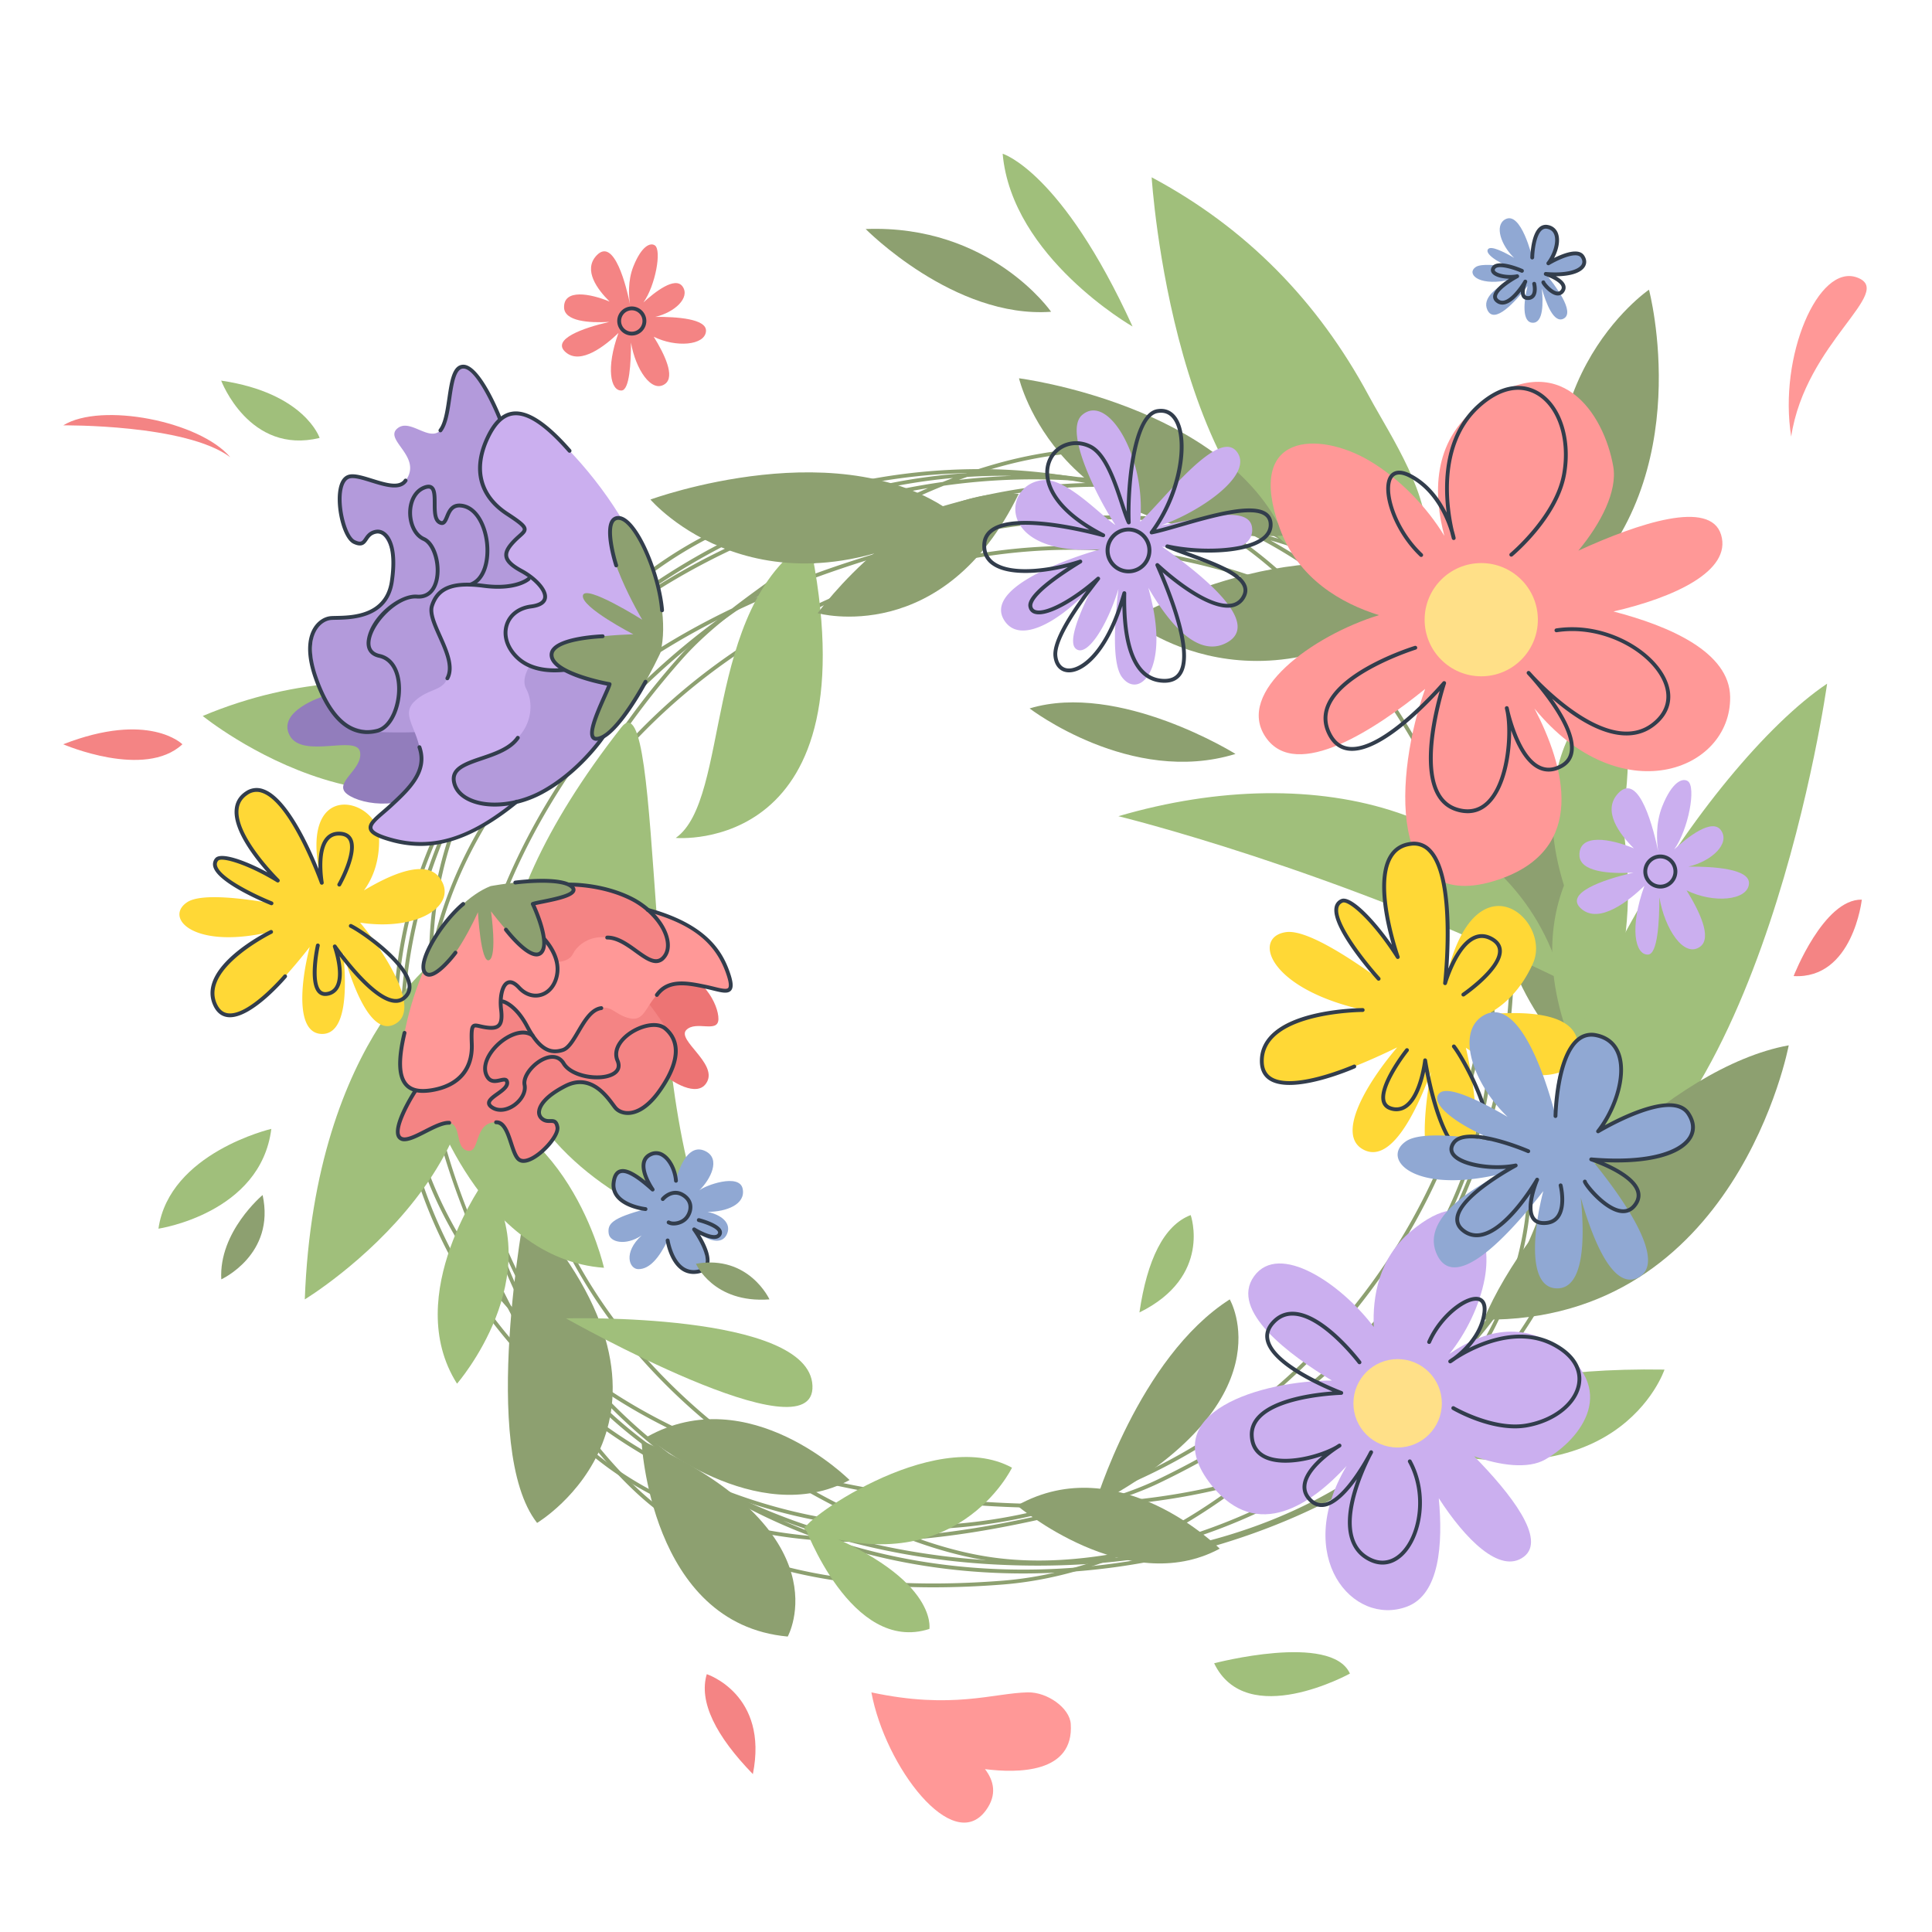 <svg
      xmlns="http://www.w3.org/2000/svg"
      version="1.1"
      xmlns:xlink="http://www.w3.org/1999/xlink"
      width="512"
      height="512"
      x="0"
      y="0"
      viewBox="0 0 2400 2400"
      style="enable-background: new 0 0 512 512"
      xml:space="preserve"
      class=""
    >
      <g>
        <path
          fill="#8da070"
          d="M1271.5 1954.621c-85.581 0-169.46-13.41-247.114-40.163-.414-.142-.84-.289-1.254-.434q-21.6-1.353-43.31-4.195c-125.113-16.559-234.263-74.387-299.465-158.654a2.388 2.388 0 0 1 3.778-2.923c64.436 83.282 172.44 140.448 296.314 156.844q12.95 1.715 25.89 2.863a701.329 701.329 0 0 1-108.9-52.047q-6.884-3.5-13.673-7.126c-84.678-45.271-153.577-104.6-202.869-174.134-70.206-62.085-123.04-136.722-153.286-218.139-67.919-182.825-19.55-415.008 123.223-591.513 60.772-75.131 130.528-151.537 228.584-201.456a745.545 745.545 0 0 1 333.694-80.767 696.656 696.656 0 0 1 158.048 17.138l.461.105c51.3.958 100.256 8.923 145.7 24.023 192.951 64.119 318.829 158.321 374.134 279.99 23.808 52.376 37.732 108.369 46.468 162.965 30.292 66.366 49.269 137.485 54.538 210.121 11.023 151.976-37.1 305.575-132.015 421.413-85.041 103.78-208.441 181.021-356.859 223.374a848.019 848.019 0 0 1-232.087 32.715zm-230.6-39.715c127.344 40.643 270.513 45.887 409.71 15.419-67.8 12.808-140.76 17.25-217.4 12.985a895.156 895.156 0 0 1-178.719-28.041q-6.791-.115-13.591-.363zm33.41.438a894.317 894.317 0 0 0 159.168 23.2c169.288 9.4 320.5-23.825 437.259-96.107 84.812-52.5 150.339-126.484 188.7-209.048-61.369 84.157-154.366 152.554-263.9 192.512-72.256 26.357-151.217 41.6-238.82 45.927-10.682 2.868-21.788 5.636-33.417 8.413-70.31 16.781-157.322 34.231-248.994 35.103zm-19.161-4.841c98.2 1.658 192.12-17.023 267.032-34.907q6.071-1.447 11.953-2.9a1240.5 1240.5 0 0 1-135.33-4.006c-155.071-12.642-288.909-49.55-397.8-109.7a690.713 690.713 0 0 1-63.311-39.536 681.884 681.884 0 0 0 162.014 132.253 791.934 791.934 0 0 0 155.438 58.793zm-31.067-1.2c3.658.226 7.323.422 10.972.587q-31.824-9.222-62.337-20.784 25.228 11.094 51.361 20.194zm-300.169-205.759a680.377 680.377 0 0 0 79.4 51.269c108.291 59.817 241.483 96.529 395.875 109.115 55.247 4.5 107.4 5.571 156.771 3.155 30.237-8.142 57.021-17.1 82.6-29.409 186.407-89.686 316.045-217.5 374.9-369.61 47.021-121.532 50.872-255.458 11.137-387.305-35.627-118.221-104.669-232.529-199.847-330.972q-19.608-9.639-39.916-17.919c-153.027-62.311-327.619-65.191-491.611-8.114-160.571 55.893-298.707 164.1-388.963 304.7-91.91 143.179-126.476 308.2-99.23 454.11 19.121 65.716 50.337 129.354 92.416 187.126q12.626 17.34 26.468 33.854zm913.573-947.312c90.9 96.748 157.009 208.1 191.682 323.149 40.044 132.873 36.151 267.874-11.256 390.406-59.3 153.268-189.762 281.969-377.282 372.191-19.828 9.539-40.329 17.079-62.541 23.776 78.552-5.605 149.985-20.332 215.8-44.339 117.038-42.693 215-118.067 275.189-210.408 17.949-45.1 27.86-92.344 28.513-139.733a2.254 2.254 0 0 1 2.42-2.355 2.391 2.391 0 0 1 2.355 2.421 392.325 392.325 0 0 1-20.69 119.132q5.67-9.852 10.771-19.92c63.81-126.024 61.8-276.667 52.929-393.824-2.607-34.4-6.127-71.072-12.072-108.388-60.184-131.508-165.139-244.131-295.818-312.108zm235.832 857.009c-36.85 92.278-106.949 175.61-200.071 233.258q-4.179 2.584-8.4 5.1c75.95-41.2 140.9-93.843 191.91-156.1 94.153-114.9 141.881-267.27 130.944-418.041-4.8-66.266-21.117-131.275-47.073-192.505 4.436 31.447 7.3 62.246 9.511 91.413 16.986 224.211-19.631 329.587-53.43 396.343a433.959 433.959 0 0 1-23.391 40.532zM697.092 1688.5c36.343 47.006 82.048 88.93 135.816 124.469a674.192 674.192 0 0 1-112.3-105.937q-12.035-9.047-23.516-18.532zm-12.616-17.052q11.137 9.832 22.851 19.227-7.041-8.967-13.742-18.168a618.086 618.086 0 0 1-76.285-139.033 467.472 467.472 0 0 0 67.175 137.972zm531.442-1083.9h-2.787A740.681 740.681 0 0 0 881.584 667.8c-97.26 49.51-166.6 125.481-227.038 200.2-141.733 175.223-189.8 405.573-122.46 586.847 27.827 74.909 74.967 144.039 137.293 202.823a475.1 475.1 0 0 1-31.73-57.15 486.761 486.761 0 0 1-37.261-116.814c-15.865-54.594-23.452-110.608-22.072-165.917 2.777-111.265 42.453-229.742 114.736-342.623 77.005-120.252 212.328-233.28 361.992-302.351 100.2-46.241 200.3-70.736 293.48-72.76a703.145 703.145 0 0 0-132.606-12.51zm145.135 17.144c-96.01 0-199.919 24.425-304.008 72.464-148.87 68.7-283.438 181.076-359.971 300.588-71.814 112.146-111.229 229.775-113.985 340.17a532.1 532.1 0 0 0 10.7 119.151c-13.069-134.992 23.489-281.955 106.445-411.184 90.836-141.498 229.842-250.397 391.416-306.636 165.093-57.467 340.88-54.555 494.982 8.2q14.331 5.835 28.3 12.349c-34.554-34.583-67.529-60.978-100.623-80.562-40.341-23.871-87.22-41.688-143.288-54.456-3.315-.056-6.63-.087-9.968-.087zm266.547 141.18c132.056 65.157 239.2 175.3 302.764 305.146-8.778-48.879-22.079-98.415-43.259-145.011-54.734-120.41-179.656-213.752-371.295-277.434-38.036-12.64-78.6-20.232-120.931-22.848 46.642 12.337 86.69 28.588 121.861 49.4 35.12 20.782 70.062 49.11 106.819 86.6q2.035 2.075 4.041 4.147z"
          opacity="1"
          data-original="#8da070"
          class=""
        ></path>
        <path
          fill="#8da070"
          d="M1159.258 1971.84c-160.554.005-284.029-39.067-367.84-116.555-42.241-39.056-76.771-85.267-105.981-132.213-53.644-49.441-98.706-107.661-131.711-172.579-69.056-135.829-84.221-296.074-41.606-439.642C550.3 982.22 634.124 863.2 754.532 766.643c130.947-105.007 288.857-168.52 444.641-178.84l1.326-.086q20.424-7.113 41.55-12.915c121.752-33.224 244.783-22.211 337.547 30.207a2.389 2.389 0 0 1-2.349 4.16c-91.676-51.806-213.392-62.65-333.941-29.76q-12.612 3.442-24.976 7.392a702.438 702.438 0 0 1 120.558 5.778q7.712.555 15.368 1.27c95.605 8.919 182.112 36.916 254.5 81.912 88.78 30.03 166.41 78.358 225.842 141.691 133.457 142.221 178.844 375.006 115.629 593.047-26.909 92.813-61.6 190.281-132.655 274.3a745.5 745.5 0 0 1-276.321 203.772 704.745 704.745 0 0 1-152.339 45.444l-.456.082c-47.661 19-95.89 30.629-143.634 34.32q-44.378 3.424-85.564 3.423zm-460.666-236.968c27.032 41.653 58.491 82.164 96.067 116.906 97.118 89.793 248.46 127.426 449.793 111.873 39.971-3.089 80.3-11.807 120.348-25.8-47.788 6.706-91 7.247-131.493 1.683-40.436-5.549-83.625-18.124-132.034-38.44a1350.3 1350.3 0 0 1-5.325-2.254c-146.989-8.883-288.438-68.903-397.356-163.968zm411.389 164.656c45.251 18.49 85.872 30.041 123.975 35.271 46.437 6.377 96.561 4.636 153.2-5.328 91.716-36.651 181.376-100.842 261.388-188.387 110.614-121.028 191.121-276.767 215.358-416.6 22.743-131.213 13.5-254.924-26.745-357.76a532.076 532.076 0 0 0-56.043-105.7c64.36 119.382 87.611 269.028 61.217 420.307-28.9 165.638-114.844 319.894-242 434.354-129.923 116.952-293.1 182.388-459.483 184.256q-15.448.172-30.867-.413zm646.981-1078.944c35.78 44.178 64.485 92.877 84.645 144.4 40.559 103.648 49.9 228.243 27.005 360.316-24.387 140.693-105.336 297.333-216.538 419-74.449 81.459-157.233 142.829-242.344 180.8a703.635 703.635 0 0 0 129.652-40.933 740.734 740.734 0 0 0 274.541-202.461c70.475-83.334 104.954-180.239 131.715-272.543 62.755-216.454 17.8-447.434-114.523-588.449-54.681-58.271-124.929-103.729-205.164-133.768a475.091 475.091 0 0 1 51.4 40.389 486.942 486.942 0 0 1 79.611 93.249zm-659.9 1073.537q21.813 1.29 43.738 1.049c165.216-1.853 327.282-66.856 456.341-183.029 126.365-113.748 211.772-267.037 240.489-431.625 29.247-167.62-2.83-333.134-84.5-457.083-43.092-53.169-96.527-99.735-157.707-136.685q-18.359-11.091-37.52-20.95a680.716 680.716 0 0 0-93.062-16.494c-123.007-13.181-260.018 4.593-407.227 52.819q-79.028 25.888-145.742 57.844c-24.719 19.22-45.935 37.86-64.751 59.122C710.032 974 640.053 1142.063 644.746 1305.1c3.749 130.254 52.1 255.209 139.821 361.353 78.658 95.178 186.606 173.802 312.495 227.668zm-407.895-174.092c106.441 97.909 246.843 161.063 393.654 173.087-121.3-53.962-225.381-130.989-301.935-223.619-88.406-106.973-137.134-232.93-140.913-364.259-4.728-164.273 65.665-333.476 203.569-489.315 14.583-16.478 30.559-31.373 48.437-46.151-70.233 35.6-130.389 76.868-181.75 124.5-91.349 84.712-152.45 192.16-172.148 300.606.931 48.534 10.1 95.925 27.863 139.863a2.388 2.388 0 0 1-4.427 1.791 392.292 392.292 0 0 1-27.091-117.841q-1.413 11.28-2.212 22.534c-9.986 140.91 50.239 279 103.823 383.564 15.734 30.711 33.188 63.142 53.13 95.24zM633.15 893.9c-54.066 67.426-93.55 141.135-116.45 218.308-42.27 142.41-27.221 301.369 41.287 436.121 30.11 59.225 70.337 112.832 117.994 159.219-16.276-27.272-30.851-54.55-44.192-80.581-102.546-200.109-109.625-311.444-104.335-386.078a433.881 433.881 0 0 1 5.853-46.426c-1.788-99.346 30.541-203.331 94.046-292.562q2.862-4.023 5.797-8.001zm519.665-287.574a894.169 894.169 0 0 0-155.724 40.3C837.374 703.559 710.866 792.79 631.242 904.671c-57.84 81.268-89.576 174.859-92.942 265.834 23.961-101.363 83.186-200.449 168.681-279.736 56.4-52.3 123.282-96.948 202.362-134.887 8.735-6.783 17.9-13.638 27.546-20.7 58.311-42.719 131.748-92.524 215.926-128.853zm425.365 64.906q9.966 5.541 19.709 11.423a618.006 618.006 0 0 1 124.2 98.6 467.468 467.468 0 0 0-115.389-101.15q-14.081-4.746-28.52-8.87zm-405.823-67.87c-91.143 36.556-170.52 90.152-232.647 135.666q-5.031 3.687-9.889 7.3a1241.971 1241.971 0 0 1 126.3-48.746c147.858-48.439 285.534-66.283 409.222-53.03a690.4 690.4 0 0 1 73.684 11.915 681.975 681.975 0 0 0-200.627-59.134 792.579 792.579 0 0 0-166.043 6.032zm11.425-9.576c-133.133 11.878-267.121 62.514-383.629 144.532 57.527-38.067 123.053-70.424 195.333-96.191a895.108 895.108 0 0 1 175.624-43.407q6.29-2.52 12.672-4.931zM1559.6 661.3q14.6 3.677 28.858 7.972c-51.715-29.246-110.09-50.182-173.421-62.108A674.109 674.109 0 0 1 1559.6 661.3zm-358.143-68.861q-5.188 1.815-10.339 3.71 32.891-3.826 65.492-5-27.534-.443-55.153 1.292z"
          opacity="1"
          data-original="#8da070"
          class=""
        ></path>
        <path
          fill="#8da070"
          d="M652.65 1500.056s-57.515 300.069 14.538 391.752c0 0 220.78-131.533-14.538-391.752zM1978.9 1342.767c67.887-165.327-84.353-373.773-84.353-373.773s-118.382 178.715 84.353 373.773z"
          opacity="1"
          data-original="#8da070"
          class=""
        ></path>
        <path
          fill="#a0bf7b"
          d="M1955.369 1134.356c101.724-98.46 57.356-298.052 57.356-298.052s-142.625 92.156-57.356 298.052z"
          opacity="1"
          data-original="#a0bf7b"
          class=""
        ></path>
        <path
          fill="#a0bf7b"
          d="M1955.369 1305.575c101.724-98.459 57.356-298.051 57.356-298.051s-142.625 92.156-57.356 298.051zM999.985 1900.548c-13.189-4.713 158.562-131.069 257.156-77.341 0 0-69.222 144.493-257.156 77.341z"
          opacity="1"
          data-original="#a0bf7b"
          class=""
        ></path>
        <path
          fill="#8da070"
          d="M1359.866 1869.97s54.482-183.563 167.762-255.828c0 0 74.628 126.894-167.762 255.828z"
          opacity="1"
          data-original="#8da070"
          class=""
        ></path>
        <path
          fill="#a0bf7b"
          d="M1729.8 1789.288s58.593-92.49 337.887-87.92c-.005 0-58.598 177.132-337.887 87.92zM1936.916 1510.14c-57.452-191.04 184.646-561.454 332.795-660.871 0 0-79.77 573.274-332.795 660.871zM1940.1 1217.2c-57.916-209.966-301.908-276.242-550.773-203.275.001.003 264.189 64.225 550.773 203.275z"
          opacity="1"
          data-original="#a0bf7b"
          class=""
        ></path>
        <path
          fill="#8da070"
          d="M1956.551 734.53c-84.06-254.906 91.871-374.646 91.871-374.646s61.597 231.316-91.871 374.646z"
          opacity="1"
          data-original="#8da070"
          class=""
        ></path>
        <path
          fill="#a0bf7b"
          d="M1713.176 514.472c-4.787-8.347-9.3-16.269-13.273-23.644-62.868-116.726-151.887-207.959-269.27-270.569 0 0 26.377 424.533 234.081 494.8 32 10.828 87.109 26.135 102.361-16.194 20.495-56.875-22.562-129.751-53.899-184.393zM1406.9 405.6s-149.985-85.792-161.363-214.616c-.005-.003 73.288 21.648 161.363 214.616z"
          opacity="1"
          data-original="#a0bf7b"
          class=""
        ></path>
        <path
          fill="#8da070"
          d="M1305.716 387.28s-75.328-108.693-230.347-102.78c0 0 109.9 111.569 230.347 102.78zM1534.766 936.56s-144.406-90.16-255.741-56.529c0 0 125.818 96.669 255.741 56.529z"
          opacity="1"
          data-original="#8da070"
          class=""
        ></path>
        <path
          fill="#ff9897"
          d="M2225.089 542.363c-16.025-99.71 33.83-215.443 81.9-197.638s-64.095 80.123-81.9 197.638z"
          opacity="1"
          data-original="#ff9897"
        ></path>
        <g fill="#a0bf7b">
          <path
            d="M1005.434 670.931C872.646 754.95 907.8 992.922 839.449 1040.9c0 0 248.002 22.488 165.985-369.969zM771.64 903.792c54.349-69.577 24.862 481.39 115.839 633.072 0 0-509.107-129.615-115.839-633.072zM703.077 1637.713s302.115-8.149 306.189 83.534-306.189-83.534-306.189-83.534z"
            fill="#a0bf7b"
            opacity="1"
            data-original="#a0bf7b"
            class=""
          ></path>
          <path
            d="M556.781 1179.705s-165.936 103.8-178.16 434.437c0 0 305.386-184.884 178.16-434.437zM337.046 1402.318s-126.722 29.664-140.21 123.988c0 0 126.993-18.787 140.21-123.988zM603.608 1464s-106 144.176-35.869 254.837c0-.001 115.996-133.046 35.869-254.837z"
            fill="#a0bf7b"
            opacity="1"
            data-original="#a0bf7b"
            class=""
          ></path>
          <path
            d="M533.069 1361.634s62.639 202.178 217.2 213.254c.004 0-45.021-203.864-217.2-213.254z"
            fill="#a0bf7b"
            opacity="1"
            data-original="#a0bf7b"
            class=""
          ></path>
        </g>
        <path
          fill="#8da070"
          d="M803.64 1784.959s136.407 115.825 251.7 53.608c.003 0-124.602-125.018-251.7-53.608zM1263.477 1870.208s136.407 115.825 251.7 53.608c.003 0-124.602-125.016-251.7-53.608z"
          opacity="1"
          data-original="#8da070"
          class=""
        ></path>
        <path
          fill="#a0bf7b"
          d="M689.371 897.748S489.757 789.57 251.841 889.4c0 0 253.191 206.172 437.53 8.348z"
          opacity="1"
          data-original="#a0bf7b"
          class=""
        ></path>
        <path
          fill="#8da070"
          d="M1190.543 642.405c-140.236-110.8-382.55-21.855-382.55-21.855s139.197 163.029 382.55 21.855zM1595.411 665.415c-73.5-162.911-329.556-195.488-329.556-195.488s48.533 208.804 329.556 195.488zM1785.135 730.369c-156.027-87.164-381.178 39.065-381.178 39.065s163.282 138.902 381.178-39.065z"
          opacity="1"
          data-original="#8da070"
          class=""
        ></path>
        <path
          fill="#8da070"
          d="M1265.459 613.454c-135.1-10.266-249.791 148.292-249.791 148.292s156.576 43.554 249.791-148.292z"
          opacity="1"
          data-original="#8da070"
          class=""
        ></path>
        <path
          fill="#a0bf7b"
          d="M397.061 544.011s-18.366-55.859-122.311-71.2c0 .001 34.805 92.542 122.311 71.2z"
          opacity="1"
          data-original="#a0bf7b"
          class=""
        ></path>
        <path
          fill="#8da070"
          d="M1843.222 1639.282c54.2-129.851 232.044-314.049 378.809-340.754 0 0-64.381 344.051-378.809 340.754z"
          opacity="1"
          data-original="#8da070"
          class=""
        ></path>
        <path
          fill="#f48484"
          d="M2228.1 1212.537s37.346-96.018 84.706-94.97c-.006 0-10.999 99.092-84.706 94.97z"
          opacity="1"
          data-original="#f48484"
        ></path>
        <path
          fill="#a0bf7b"
          d="M1415.445 1630.374c9.55-65.257 30.241-108.231 63.665-120.964 0 0 27.058 76.398-63.665 120.964z"
          opacity="1"
          data-original="#a0bf7b"
          class=""
        ></path>
        <path
          fill="#f48484"
          d="M935.238 2203.832c-45.974-47.288-67.485-89.857-57.251-124.129 0-.003 77.091 25.017 57.251 124.129z"
          opacity="1"
          data-original="#f48484"
        ></path>
        <path
          fill="#8da070"
          d="M326.228 1484.5s-54.68 45.639-51.33 104.733c.002-.002 67.479-30.67 51.33-104.733z"
          opacity="1"
          data-original="#8da070"
          class=""
        ></path>
        <path
          fill="#ff9897"
          d="M1330.124 2141.469c-1.341-19.784-29.143-39.6-53.237-39.152-42.495.788-94.077 21.65-194.422 0 17.243 92.685 101.306 202.614 142.261 146.573 14.021-19.189 10.095-36.605-1.122-51.217 40.309 5.127 110.696 5.427 106.52-56.204z"
          opacity="1"
          data-original="#ff9897"
        ></path>
        <path
          fill="#a0bf7b"
          d="M999.268 1895.177s58.141 159.852 155.247 128.342c0 0 12.101-67.193-155.247-128.342zM1508.25 2066.186s145.671-38.32 168.671 12.8c0-.005-128.421 70.879-168.671-12.8z"
          opacity="1"
          data-original="#a0bf7b"
          class=""
        ></path>
        <path
          fill="#f48484"
          d="M226.6 924.564s-41.531-41.531-148.068 0c-.001 0 101.043 43.767 148.068 0zM286.048 567.976C248.19 523.235 125.7 499.144 78.531 528.4c0 0 152.45-1.723 207.517 39.576z"
          opacity="1"
          data-original="#f48484"
        ></path>
        <path
          fill="#ff9897"
          d="M1960.675 684.047c28.01-33.78 48.755-73.919 43.359-104.674-11.372-64.809-65.932-151.826-167.363-74.88-58.748 44.566-55.533 112.151-42.444 161.173-21.547-35.518-55.166-70.989-93.671-93.661-61.7-36.329-154.358-35.56-110.823 84.253 23.034 63.39 77.279 93.54 123.266 107.888-82.754 25.48-178.779 95.5-140.821 151.491 38.177 56.321 138.366-11.224 198.207-59.855-37.167 103.095-50.137 284.934 91.508 236.746 111.177-37.822 81.324-141.313 44.3-212.365 106.268 129.593 244.237 78 243.06-14.4-.708-55.519-74.53-87.891-144.967-106.165 75.027-17.215 147.3-50.21 133.72-95.257C2124.7 620.2 2036 649.667 1960.675 684.047z"
          opacity="1"
          data-original="#ff9897"
        ></path>
        <circle
          cx="1840.057"
          cy="769.803"
          r="70.331"
          fill="#ffe088"
          opacity="1"
          data-original="#ffe088"
          class=""
        ></circle>
        <g fill="#323d4c">
          <path
            d="M1765.439 691.871a2.377 2.377 0 0 1-1.643-.656c-34.5-32.708-49.764-83.478-37.605-100.555 3.015-4.237 10.49-10.092 26.657-1.7 22.205 11.521 36 31.03 44.266 47.792-4.7-36.542-4.162-95.82 37.953-134.027 25.8-23.407 52.464-29.428 75.089-16.946 28.661 15.8 43.142 58.352 35.214 103.465-9.455 53.808-64.157 99.77-66.48 101.7a2.389 2.389 0 0 1-3.053-3.675c.557-.461 55.682-46.789 64.83-98.851 7.581-43.136-5.915-83.623-32.817-98.46-20.7-11.413-45.406-5.624-69.575 16.3-51.46 46.687-38.434 126.533-32.363 152.823 1.524 5.066 2.2 8.382 2.3 8.914a2.388 2.388 0 0 1-4.623 1.168c-.053-.168-.892-2.945-2.024-7.732-4.666-15.58-18.545-51.439-50.918-68.234-6.8-3.523-15.884-6.347-20.568.231-9.942 13.964 2.678 61.775 37 94.321a2.387 2.387 0 0 1-1.642 4.12zM1823.226 1010.177a48.386 48.386 0 0 1-14.754-2.47c-11.009-3.52-19.431-10.909-25.031-21.957-18.275-36.05-2.341-101.75 5.042-127.433-19.187 21.041-71.55 74.409-108.97 74.416a36.482 36.482 0 0 1-4.1-.227c-11.155-1.254-19.834-7.7-25.8-19.166-6.527-12.551-7.192-25.245-1.973-37.726 18.675-44.675 106.077-72.093 109.788-73.238a2.386 2.386 0 1 1 1.408 4.56c-.887.276-88.981 27.906-106.793 70.522-4.644 11.113-4.036 22.445 1.807 33.681 5.256 10.1 12.48 15.541 22.089 16.622 42.967 4.848 115.493-79.941 116.221-80.8a2.388 2.388 0 0 1 4.084 2.3c-.3.911-30.21 91.6-8.547 134.327 5 9.866 12.48 16.448 22.226 19.568 14.18 4.535 26.418 2.066 36.364-7.34 24.75-23.417 29.452-83.2 24.143-111.314a126.18 126.18 0 0 1-.979-4.412 2.387 2.387 0 0 1 4.651-1.068c.334 1.285.644 2.656.928 4.1 3.227 13.439 15.269 56.983 38.012 68.024 7.67 3.723 15.649 3.376 24.394-1.066 7.105-3.607 11.171-8.881 12.429-16.119 5.015-28.831-36.274-77.992-49.049-92.383-2.379-2.56-3.7-4.076-3.754-4.141a2.387 2.387 0 0 1 3.541-3.2c.355.375 1.861 1.979 4.156 4.558 18.67 19.943 96.967 97.851 147.124 59.642 17.547-13.365 22.6-31.573 14.231-51.271-15.5-36.468-73.64-70.815-132.285-61.792a2.387 2.387 0 1 1-.725-4.719c60.8-9.353 121.221 26.56 137.406 64.643 9.3 21.9 3.719 42.122-15.733 56.94-25.21 19.2-60.6 13.95-102.338-15.191a294.589 294.589 0 0 1-24.371-19.141c14.988 20.985 29.861 47.552 26.5 66.872-1.514 8.7-6.551 15.285-14.973 19.561-10.028 5.092-19.667 5.461-28.645 1.1-16.274-7.9-27.2-29.9-33.741-48.114.332 31.34-7.166 72.58-27.644 91.954-7.656 7.26-16.479 10.895-26.339 10.898z"
            fill="#323d4c"
            opacity="1"
            data-original="#323d4c"
            class=""
          ></path>
        </g>
        <path
          fill="#cbafef"
          d="M1831.2 1809.017c32.246 11.589 67.231 16.154 88.378 4.019 44.564-25.573 93.955-88.757 10.5-142.784-48.334-31.291-97.1-10.971-129.62 11.667 20.354-25.259 37.464-59.37 43.877-93.667 10.278-54.956-14.91-122.785-91.312-58.98-40.423 33.758-48.144 81.6-46.458 119.177-40.7-53.989-117.627-105.888-148.654-63.137-31.207 43 45.012 98.611 96.621 129.624-85.573.109-222.533 38.909-149.509 130.105 57.315 71.579 125.368 22.157 167.7-23.908-66.913 112.465 7.638 200.055 75.163 174.638 40.576-15.273 44.727-78.08 39.426-134.654 32.578 50.513 76.01 94.812 105.477 72.868 28.876-21.502-16.33-78.799-61.589-124.968z"
          opacity="1"
          data-original="#cbafef"
          class=""
        ></path>
        <circle
          cx="1736.179"
          cy="1743.244"
          r="54.918"
          fill="#ffe088"
          opacity="1"
          data-original="#ffe088"
          class=""
        ></circle>
        <g fill="#323d4c">
          <path
            d="M1881.953 1774.341c-37.96 0-76.014-22.032-77.819-23.091a2.387 2.387 0 1 1 2.416-4.118c.483.282 49 28.349 89.455 21.265 33.469-5.859 59.436-26.348 63.144-49.825 2.843-17.994-7.877-34.4-30.187-46.209-47.709-25.248-102.725 5.472-120.307 16.846-3.307 2.457-5.558 3.831-5.92 4.048a2.388 2.388 0 0 1-2.671-3.95c.11-.084 1.928-1.441 5.149-3.549 10.139-7.52 32.653-27.124 36.357-55.163.756-5.722.457-12.878-5.257-14.468-12.431-3.455-44.384 18.91-58.8 51.941a2.388 2.388 0 0 1-4.377-1.912c14.946-34.241 48.494-59.062 64.459-54.629 4.075 1.135 10.625 5.2 8.71 19.693-2.406 18.218-11.93 32.87-21.466 43.351 25.971-12.871 68.226-26.607 106.359-6.429 24.254 12.834 35.857 31.009 32.67 51.173-4.022 25.462-31.589 47.581-67.038 53.787a86.193 86.193 0 0 1-14.877 1.239zM1717.442 1943.562c-7.118 0-14.451-2.334-21.727-7.023-21.012-13.545-26.636-41.122-16.265-79.753 1.794-6.682 3.929-13.171 6.147-19.2-11.224 15.657-25.817 31.582-40.031 34.1-6.962 1.235-13.285-.763-18.788-5.927-6.53-6.13-9.418-13.254-8.585-21.179 1.4-13.321 13.223-26.448 24.343-36.038-22.819 8.025-53.534 12.7-72.56 3.143-11.041-5.552-16.893-15.1-17.393-28.388-.344-9.166 2.89-17.439 9.612-24.593 21.009-22.356 70.89-28.514 93.056-30.171-22.714-9.56-76.072-34.745-82.8-62.82-2.086-8.7.383-16.947 7.341-24.506 7.592-8.25 16.863-12.16 27.587-11.645 38.008 1.852 81.511 58.926 83.345 61.356a2.388 2.388 0 0 1-3.811 2.877c-.436-.576-43.991-57.725-79.769-59.464-9.362-.471-17.159 2.851-23.838 10.107-5.9 6.408-7.928 13-6.212 20.162 7.8 32.576 89.066 63.186 89.886 63.492a2.388 2.388 0 0 1-.775 4.626c-.747.019-75.068 2.157-100.533 29.258-5.815 6.188-8.613 13.3-8.318 21.141.429 11.414 5.4 19.591 14.766 24.3 23.607 11.859 68.493-.516 87.625-11.827a104.49 104.49 0 0 1 2.993-1.9 2.387 2.387 0 0 1 2.587 4.011q-1.287.885-2.777 1.779c-8.963 5.908-37.568 26.191-39.607 45.6-.677 6.447 1.646 12.071 7.1 17.191 4.408 4.139 9.213 5.682 14.688 4.71 22.274-3.941 47.27-47.118 54.421-60.285 1.254-2.442 2.02-3.82 2.053-3.878a2.388 2.388 0 0 1 4.216 2.241c-.182.361-.962 1.895-2.248 4.271-9.648 18.938-45.889 96.755-4.872 123.19 14.257 9.193 28.742 8.079 40.787-3.118 22.518-20.941 32.209-72.464 10.114-112.918a2.387 2.387 0 1 1 4.19-2.29c23.145 42.376 12.751 96.569-11.053 118.7-7.623 7.1-16.095 10.668-24.895 10.668z"
            fill="#323d4c"
            opacity="1"
            data-original="#323d4c"
            class=""
          ></path>
        </g>
        <path
          fill="#ffd836"
          d="M545.709 1089.941c-18.466-23.843-64.418-1.322-93.581 16.156 12.1-16.625 19.557-38.195 18.794-66.268-1.335-49.081-104.56-76.125-71.167 56.809 0 0-46.151-139.223-93.21-111.521-31.137 18.33.127 71.913 38.55 108.759-31.74-18.5-66.633-35.336-75.842-26.253-12.183 12.019 23.447 38.315 68.008 54.506-40.711-7.088-88.52-12.239-104.824-1.321-27.243 18.243 4.18 55.357 89.96 39.638a655.694 655.694 0 0 0 14.35-2.792c-42.444 21.6-86.914 53.959-69.965 89.523 20.484 42.983 80.948-23.392 117.931-70.84-11.712 45.748-17.338 107.8 15.336 108.058 30.953.241 30.6-58.411 26.334-100.754 12.768 44.971 35.246 103.053 63.6 88.854 36.6-18.332-17.586-96.034-42.622-126.346 74.617 11.213 123.476-23.765 98.348-56.208z"
          opacity="1"
          data-original="#ffd836"
          class=""
        ></path>
        <g fill="#323d4c">
          <path
            d="M285.662 1263.672a23.505 23.505 0 0 1-3.439-.248c-7.843-1.17-13.776-6.318-17.636-15.305-20.313-47.3 67.369-90.781 71.112-92.609a2.387 2.387 0 0 1 2.1 4.29c-.876.429-87.348 43.3-68.82 86.435 3.207 7.466 7.77 11.542 13.951 12.465 25.694 3.806 68.992-46.936 69.427-47.449a2.387 2.387 0 1 1 3.646 3.082c-1.772 2.094-42.051 49.336-70.341 49.339zM337.26 1124.517a2.358 2.358 0 0 1-.885-.17c-2.7-1.077-66.069-26.639-71.4-47.781a11.416 11.416 0 0 1 2.443-10.473c6.655-7.956 36.338 2.184 64.749 17.564-16.026-17.979-43.109-52.572-40.571-78.528.908-9.278 5.5-16.683 13.64-22.011a23.994 23.994 0 0 1 21.747-2.794c29.166 9.835 56.654 69.531 68.691 99.094-.452-12.978.84-29.906 9.139-39.256 4.469-5.034 10.461-7.352 17.767-6.967 6.972.389 11.9 3.131 14.633 8.147 9.508 17.417-12.723 57.042-13.674 58.721a2.388 2.388 0 0 1-4.155-2.355c6.113-10.794 20.479-41.551 13.637-54.079-1.92-3.518-5.422-5.372-10.707-5.668-5.891-.324-10.427 1.427-13.926 5.367-12.872 14.5-6.352 52.512-6.284 52.894a2.388 2.388 0 0 1-4.6 1.215c-.355-1-36.024-100.444-72.046-112.587a19.162 19.162 0 0 0-17.606 2.264c-6.969 4.559-10.731 10.6-11.5 18.479-3.29 33.6 49.875 86.052 50.413 86.577a2.388 2.388 0 0 1-2.921 3.74c-36.437-22.419-68.757-31.545-72.76-26.754a6.562 6.562 0 0 0-1.475 6.242c3.932 15.606 50.808 37.424 68.538 44.514a2.388 2.388 0 0 1-.887 4.605zM491.672 1245.781a23.338 23.338 0 0 1-3.709-.308c-22.454-3.621-52.114-39.212-66.123-57.625 2.7 11.668 4.943 28.537-.949 39.261a18.878 18.878 0 0 1-12.891 9.646c-5.22 1.177-9.521.128-12.789-3.122-12.653-12.589-3.768-54.886-2.713-59.668a2.388 2.388 0 0 1 4.664 1.031c-2.708 12.283-7.73 46.153 1.417 55.251 2.063 2.052 4.8 2.663 8.367 1.849a14.092 14.092 0 0 0 9.758-7.284c8.51-15.475-2.95-48.021-3.068-48.347a2.388 2.388 0 0 1 4.213-2.162c.428.62 43.09 61.978 70.875 66.455 4.357.7 7.956-.077 11-2.376 4.982-3.763 7.12-8.433 6.538-14.281-2.651-26.607-58.068-65.271-71.431-71.7a2.388 2.388 0 1 1 2.071-4.3c14.344 6.9 71.232 46.629 74.112 75.527.75 7.536-2.08 13.783-8.413 18.565a17.7 17.7 0 0 1-10.929 3.588z"
            fill="#323d4c"
            opacity="1"
            data-original="#323d4c"
            class=""
          ></path>
        </g>
        <path
          fill="#ffd836"
          d="M1959.584 1292.576c-7.512-36.22-70.28-36.145-111.831-32.587 22.291-11.8 42.12-31.562 56.4-62.91 24.958-54.81-74.24-140.2-109.021 24.285 0 0 24.108-178.285-42.67-173.1-44.186 3.434-38.584 79.321-16.081 140.618-25.018-37.479-54.406-74.823-69.446-69.772-19.9 6.686 5.209 54.851 45.6 96.69-41.05-29.733-90.965-61.155-114.812-57.9-39.846 5.435-25.2 63.258 77.8 92.125a812.428 812.428 0 0 0 17.318 4.651c-58.408.953-124.84 12.663-125.312 60.984-.57 58.4 101.806 17.81 168.113-14.566-37.542 44.11-77.157 109.469-41.285 127.345 33.981 16.933 65.18-47.894 83.275-96.856-10.145 56.435-16.648 132.549 22.24 132.167 50.208-.494 32.332-115.305 21.064-162.192 76.19 52.542 148.871 40.303 138.648-8.982z"
          opacity="1"
          data-original="#ffd836"
          class=""
        ></path>
        <g fill="#323d4c">
          <path
            d="M1601.914 1347.749c-10.114 0-19.2-1.76-25.818-6.311-7.847-5.4-11.535-14.109-10.96-25.891 1.276-26.106 23.956-45.321 65.588-55.571 30.871-7.6 61.782-7.685 62.11-7.685a2.388 2.388 0 0 1 0 4.775c-1.2 0-120.093.678-122.927 58.714-.5 10.157 2.413 17.261 8.895 21.722 26.521 18.252 101.83-14.527 102.587-14.858a2.387 2.387 0 1 1 1.923 4.37c-2.456 1.086-47.628 20.733-81.398 20.735zM1817.845 1237.916a2.388 2.388 0 0 1-1.352-4.358c.453-.31 45.353-31.347 44.384-52.724-.23-5.113-3.183-9.189-9.025-12.46-6.45-3.612-12.57-4.139-18.706-1.611-22.235 9.144-35.591 54.8-35.724 55.26a2.388 2.388 0 0 1-4.667-.93c.148-1.3 14.416-130.355-18.928-163.318a24.057 24.057 0 0 0-21.072-7.137c-10.308 1.294-17.837 6.011-23.018 14.424-21.855 35.479 8.58 122.152 8.889 123.024a2.387 2.387 0 0 1-4.266 2.077c-29.255-46.163-59.36-72.027-66.46-68.863a8.655 8.655 0 0 0-5.3 6.468c-4.116 19.532 35.918 69.02 51.692 86.44a2.387 2.387 0 1 1-3.539 3.2c-2.382-2.63-58.284-64.724-52.826-90.627a13.308 13.308 0 0 1 8.025-9.844c11.679-5.251 39.811 23.421 63.058 56.61-7.964-27.5-20.634-82.919-3.347-110.985 5.906-9.59 14.819-15.195 26.491-16.66a28.927 28.927 0 0 1 25.023 8.481c27.438 27.126 24.713 111.26 21.964 148.9 6.3-14.872 17.2-34.768 32.177-40.93 7.47-3.08 15.163-2.451 22.861 1.86 7.3 4.085 11.155 9.607 11.462 16.411 1.085 24.016-44.514 55.547-46.455 56.879a2.383 2.383 0 0 1-1.341.413zM1825.912 1437.022a23.041 23.041 0 0 1-13.4-4.579c-23.363-16.478-36.955-74.49-42.121-101.3-3.074 14.326-9.664 35.88-22.533 44.945a22.634 22.634 0 0 1-18.965 3.607c-6.192-1.464-10.239-4.822-12.025-9.979-7.193-20.761 27.567-64.835 29.051-66.7a2.387 2.387 0 1 1 3.738 2.97c-9.648 12.144-33.539 46.984-28.277 62.167 1.233 3.561 4.051 5.816 8.612 6.893a17.781 17.781 0 0 0 15.112-2.859c17.912-12.614 22.832-54.89 22.88-55.316a2.389 2.389 0 0 1 2.327-2.122 2.579 2.579 0 0 1 2.406 2.031c.139.916 14.149 91.735 42.549 111.764 4.55 3.211 9.072 4.327 13.818 3.395 7.718-1.5 12.723-5.613 15.3-12.563 11.476-30.944-28.894-103.673-40.2-118a2.387 2.387 0 1 1 3.749-2.957c12.055 15.277 53.241 89.413 40.926 122.618-3.161 8.52-9.508 13.764-18.864 15.587a21.336 21.336 0 0 1-4.083.398z"
            fill="#323d4c"
            opacity="1"
            data-original="#323d4c"
            class=""
          ></path>
        </g>
        <path
          fill="#90a8d3"
          d="M2097.125 1383.045c-20.648-26.659-79.307 2.79-111.915 22.333 13.533-18.589 29.147-46.975 28.294-78.364-1.493-54.879-84.385-73.009-81.2 59.394 0 0-36.952-155.844-89.569-124.87-34.815 20.5-12.883 84.708 30.079 125.907-35.49-20.684-74.505-39.51-84.8-29.354-13.622 13.439 26.217 42.841 76.041 60.944-45.52-7.925-98.976-13.684-117.206-1.477-30.461 20.4 4.674 61.9 100.586 44.32a737.285 737.285 0 0 0 16.045-3.121c-47.457 24.154-97.18 60.332-78.229 100.1 22.9 48.06 90.509-26.155 131.861-79.207-13.1 51.151-19.386 120.536 17.148 120.821 34.609.27 34.219-65.311 29.445-112.655 14.275 50.283 39.409 115.226 71.107 99.35 40.924-20.5-30.1-113.044-58.1-146.937 83.439 12.534 148.51-20.909 120.413-57.184z"
          opacity="1"
          data-original="#90a8d3"
          class=""
        ></path>
        <g fill="#323d4c">
          <path
            d="M2016.329 1507.035a24.633 24.633 0 0 1-4.674-.464c-20.214-3.9-44.184-32.813-45.234-38.3a2.388 2.388 0 1 1 4.691-.895c.923 3.283 23.483 31.841 42.391 34.667 7.038 1.049 12.5-1.618 16.7-8.161 3.027-4.719 3.658-9.371 1.928-14.221-7.525-21.1-55.671-37.008-56.157-37.164a2.389 2.389 0 0 1-1.6-2.744 2.359 2.359 0 0 1 2.542-1.9c73.891 6.265 110.78-9.467 120.669-26.292 4.835-8.227 3.99-17.626-2.443-27.176-20.211-30.011-107.816 22.5-108.7 23.039a2.387 2.387 0 0 1-3.107-3.525c19.937-25.147 34.778-67.073 25.1-93.7-4.294-11.817-13.03-19.164-25.969-21.834-7.742-1.6-14.416-.04-20.411 4.757-25.79 20.635-27.358 92.611-27.371 93.336a2.53 2.53 0 0 1-2.429 2.346 2.389 2.389 0 0 1-2.346-2.429c.055-3.05 1.639-74.959 29.162-96.982a28.228 28.228 0 0 1 24.361-5.7c14.464 2.984 24.663 11.588 29.492 24.881 9.147 25.177-2.106 62.894-19.393 89.317 24.252-13.256 86.965-43.782 105.567-16.165 7.531 11.182 8.43 22.339 2.6 32.263-12.62 21.47-53.027 32.254-109.454 29.663 15.685 6.744 38.888 19.02 44.381 34.418 2.229 6.249 1.42 12.442-2.405 18.4-4.472 6.968-10.596 10.565-17.891 10.565zM1834.307 1536.911a28.558 28.558 0 0 1-16.9-5.54c-6.785-4.841-9.991-10.842-9.53-17.84 1.49-22.612 42.789-49.741 63.01-61.714-26.873 2.17-59.385-3.843-68.087-17.127-2.293-3.5-3.988-9.161.955-16.27 16.846-24.224 92.471 8.082 95.682 9.471a2.388 2.388 0 0 1-1.893 4.384c-20.877-9.017-77.721-28.591-89.869-11.127-2.785 4.006-3.074 7.58-.881 10.926 8.008 12.223 46.862 19.083 75.6 13.365a2.387 2.387 0 0 1 1.585 4.449c-.694.371-69.573 37.246-71.333 63.958-.349 5.307 2.116 9.767 7.539 13.636a24.028 24.028 0 0 0 20.073 3.987c32.278-7.046 66.828-66.649 67.173-67.25a2.388 2.388 0 0 1 4.264 2.133c-3.878 9.021-12.376 34.782-5.228 45.494 2.334 3.5 6.176 5.192 11.7 5.1 6.667-.08 11.544-2.239 14.907-6.6 9.393-12.179 3.345-36.981 3.283-37.23a2.388 2.388 0 1 1 4.633-1.157c.276 1.108 6.655 27.316-4.134 41.3-4.255 5.514-10.523 8.361-18.631 8.459-7.232.093-12.478-2.346-15.733-7.226-5.293-7.937-3.838-21.011-1.189-31.811-13.019 18.921-36.56 48.329-60.025 53.454a32.75 32.75 0 0 1-6.971.776z"
            fill="#323d4c"
            opacity="1"
            data-original="#323d4c"
            class=""
          ></path>
        </g>
        <path
          fill="#90a8d3"
          d="M1965.8 318.639c-7.815-10.091-30.019 1.056-42.362 8.453 5.123-7.036 11.033-17.781 10.71-29.662-.565-20.773-31.942-27.635-30.736 22.482 0 0-13.987-58.99-33.9-47.266-13.179 7.758-4.877 32.064 11.385 47.659-13.433-7.83-28.2-14.956-32.1-11.112-5.156 5.087 9.924 16.217 28.783 23.069-17.23-3-37.464-5.18-44.365-.559-11.53 7.721 1.77 23.429 38.074 16.776 2.163-.4 4.178-.79 6.074-1.182-17.964 9.144-36.785 22.837-29.612 37.889 8.67 18.192 34.26-9.9 49.913-29.981-4.957 19.362-7.339 45.625 6.49 45.733 13.1.1 12.953-24.721 11.146-42.642 5.4 19.033 14.917 43.615 26.915 37.606 15.491-7.759-11.394-42.79-21.99-55.619 31.575 4.746 56.205-7.913 45.575-21.644z"
          opacity="1"
          data-original="#90a8d3"
          class=""
        ></path>
        <g fill="#323d4c">
          <path
            d="M1935.2 367.055a10.708 10.708 0 0 1-2.039-.2c-8.191-1.581-17.758-12.852-18.3-15.676a2.388 2.388 0 1 1 4.691-.895c.746 1.641 9.143 11.485 15.227 11.982 1.159.1 2.887-.056 4.435-2.472a4.371 4.371 0 0 0 .582-4.08c-2.157-6.053-15.4-11.551-20.32-13.16a2.384 2.384 0 0 1-1.6-2.744 2.344 2.344 0 0 1 2.541-1.9c27.3 2.32 40.916-3.518 44.271-9.226 1.542-2.623 1.247-5.552-.876-8.7-5.668-8.411-30.792 4.11-39.146 9.161a2.387 2.387 0 0 1-3.107-3.526c7.136-9 12.71-24.573 9.27-34.04-1.457-4.01-4.314-6.405-8.734-7.317a7.413 7.413 0 0 0-6.5 1.5c-7.653 6.126-9.671 26.763-9.8 34.2a2.525 2.525 0 0 1-2.43 2.346 2.389 2.389 0 0 1-2.345-2.43c.021-1.185.638-29.076 11.6-37.843a12.11 12.11 0 0 1 10.447-2.453 15.75 15.75 0 0 1 12.258 10.364c3.219 8.863.33 20.876-4.787 30.547 11.331-5.663 30.514-13.171 37.243-3.18 3.146 4.673 3.512 9.569 1.03 13.792-4.514 7.68-17.6 11.971-35.962 12.094 4.935 2.74 9.86 6.459 11.449 10.913a9.154 9.154 0 0 1-1.058 8.265 9.351 9.351 0 0 1-8.04 4.678zM1866.3 378.368a12.249 12.249 0 0 1-7.24-2.376c-3.755-2.681-4.37-5.862-4.226-8.058.508-7.7 11.523-16.243 19.829-21.622-9.208-.219-18.506-2.721-21.512-7.312-1.58-2.411-1.444-5.188.386-7.818 6.8-9.775 32.866.844 38.023 3.071a2.387 2.387 0 1 1-1.893 4.383c-11.337-4.894-28.825-9.6-32.211-4.726-.994 1.429-.55 2.11-.311 2.474 2.482 3.791 16.062 6.612 27.085 4.418a2.387 2.387 0 0 1 1.586 4.449c-9.9 5.258-25.767 16.152-26.217 23-.061.926.105 2.334 2.235 3.855a7.7 7.7 0 0 0 6.418 1.268c9.6-2.094 20.911-18.574 24.458-24.746a2.387 2.387 0 0 1 4.264 2.131c-1.915 4.465-4.181 12.708-2.107 15.814.372.557 1.151 1.24 3.175 1.268a5.351 5.351 0 0 0 4.482-1.917c2.581-3.336 1.583-10.4.98-12.833a2.388 2.388 0 0 1 4.635-1.154c.28 1.124 2.611 11.14-1.83 16.9a10.083 10.083 0 0 1-8.208 3.779c-4.071.1-6.157-1.818-7.208-3.395a12.054 12.054 0 0 1-1.582-7.137c-5.246 6.734-12.605 14.331-20.038 15.956a13.931 13.931 0 0 1-2.973.328z"
            fill="#323d4c"
            opacity="1"
            data-original="#323d4c"
            class=""
          ></path>
        </g>
        <path
          fill="#90a8d3"
          d="M862.276 1527.159c16.531 14.819 34.846 20 40.9 5.6 5.739-13.653-7.421-23.81-24.315-27.338 23.782.011 47.679-9.424 43.721-28.663-4.073-19.8-47.091-4.082-53.975 2.106 14.269-14.018 26.854-39.093 8-48.711-20.362-10.386-32.542 17.609-36.88 36.649-4.069-23.186-15.971-44.929-34.078-32.325-13.348 9.291-8.793 25.242 5.084 43.24-22.051-20.027-44.609-34.408-48.077-12.529-3.546 22.372 19.141 33.151 39.215 36.78-42.219 11.31-47.4 18.431-45.714 30.466 1.5 10.685 20.872 15.633 40.9 2.291-23.235 21.3-15.427 41.771-4.121 41.856 14.242.106 26.011-14.51 36.431-35.689 2.782 27.369 25.9 47.028 40.553 38.488 12.693-7.401 5.516-33.053-7.644-52.221z"
          opacity="1"
          data-original="#90a8d3"
          class=""
        ></path>
        <g fill="#323d4c">
          <path
            d="M836.948 1522.3a15.332 15.332 0 0 1-7.519-1.737 2.389 2.389 0 0 1 2.367-4.151c4.3 2.453 14.707 1.026 19.729-5.89 3.135-4.315 4.42-9.557 3.435-14.022-.941-4.27-3.836-7.783-8.6-10.444-11.4-6.356-20.794 4.561-21.189 5.03a2.388 2.388 0 0 1-3.663-3.064c4.2-5.027 15.276-12.778 27.179-6.135 5.927 3.306 9.71 8 10.94 13.585 1.275 5.777-.309 12.453-4.234 17.858-4.354 5.989-11.974 8.97-18.445 8.97zM861.569 1582.533a26 26 0 0 1-15.494-5.011c-15.032-10.8-18.913-35.236-19.072-36.272a2.388 2.388 0 0 1 4.721-.72c.036.233 3.749 23.5 17.149 33.124a22.031 22.031 0 0 0 17.258 3.693c5.084-.888 8.24-3.024 9.65-6.529 4.525-11.262-9.6-34.315-15.429-42.247a2.388 2.388 0 0 1 3.187-3.44c4.9 3.057 19.072 10.605 25.733 8.912a3.619 3.619 0 0 0 2.446-1.749 2.241 2.241 0 0 0 .139-2.175c-2.1-4.892-16.081-10.068-24.4-12.178a2.389 2.389 0 0 1 1.173-4.631c2.436.618 23.915 6.284 27.62 14.925a7 7 0 0 1-.366 6.4 8.416 8.416 0 0 1-5.429 4.034c-5.853 1.5-14.448-1.707-20.879-4.805 6.23 10.208 15.077 27.688 10.64 38.733-2.046 5.1-6.508 8.275-13.26 9.455a31.366 31.366 0 0 1-5.387.481zM801.87 1504.354a2.551 2.551 0 0 1-.261-.014c-1.031-.112-25.371-2.9-36.481-16.842a24.417 24.417 0 0 1-5.2-18.714c1-8.51 4.079-13.792 9.159-15.7 7.266-2.718 17.61 1.581 32.827 13.888-3.422-7.408-6.383-16.9-4.088-24.606 1.523-5.118 5.1-8.83 10.629-11.036a17.458 17.458 0 0 1 16.214 1.632c9.131 5.668 16.3 19.5 17.434 33.644a2.387 2.387 0 1 1-4.759.382c-1.021-12.726-7.269-25.049-15.193-29.969a12.678 12.678 0 0 0-11.927-1.254c-4.162 1.66-6.721 4.264-7.821 7.962-3.718 12.489 10.14 32.413 10.281 32.611a2.388 2.388 0 0 1-3.557 3.143c-18.8-17.047-31.715-24.431-38.363-21.924-3.27 1.226-5.321 5.19-6.094 11.779a19.805 19.805 0 0 0 4.193 15.184c9.882 12.4 33.03 15.044 33.262 15.07a2.387 2.387 0 0 1-.254 4.761z"
            fill="#323d4c"
            opacity="1"
            data-original="#323d4c"
            class=""
          ></path>
        </g>
        <path
          fill="#f48484"
          d="M814.11 393.631c24.253-5.679 43.554-23.958 33.806-37.738-9.241-13.064-34.771 7.16-48.641 19.818 14.871-20.744 22.947-64.9 14.212-70.886-5.5-3.775-16.383.435-26.628 26.009-7.3 18.21-5.721 37.549-4.209 47.207-4.254-20.722-19.469-84.406-41.68-60.6-16.872 18.087 1.141 42.169 16.319 57.189-24.326-10.131-57.121-15.96-56.593 7.277.388 17.129 30.665 19.471 56.245 17.983-32.594 7.423-72.644 21.715-54.255 37.651 18.8 16.3 49.639-8.553 65.592-23.927-15.754 43.511-9.8 72.269 3.877 71.477 9.849-.571 11.681-34.222 11.661-59.571 5.5 32.844 25.632 63.707 42.448 51.33 12.572-9.253-.78-36.955-14.167-58.544 27.453 13.722 63.768 10.85 64.9-6.976.981-15.442-36.655-17.871-62.887-17.699z"
          opacity="1"
          data-original="#f48484"
        ></path>
        <path
          fill="#323d4c"
          d="M784.834 416.824a18.064 18.064 0 1 1 18.066-18.063 18.084 18.084 0 0 1-18.066 18.063zm0-31.351a13.288 13.288 0 1 0 13.288 13.288 13.3 13.3 0 0 0-13.288-13.288z"
          opacity="1"
          data-original="#323d4c"
          class=""
        ></path>
        <path
          fill="#cbafef"
          d="M2097.515 1076.522c28.974-6.785 52.033-28.622 40.387-45.085-11.04-15.607-41.54 8.554-58.11 23.677 17.765-24.783 27.414-77.53 16.979-84.687-6.577-4.51-19.573.52-31.813 31.073-8.715 21.755-6.834 44.859-5.027 56.4-5.083-24.756-23.26-100.838-49.8-72.394-20.157 21.608 1.363 50.378 19.5 68.322-29.063-12.1-68.241-19.066-67.611 8.695.464 20.463 36.635 23.261 67.195 21.483-38.94 8.868-86.786 25.943-64.818 44.982 22.464 19.467 59.3-10.218 78.362-28.586-18.821 51.983-11.71 86.338 4.631 85.392 11.768-.681 13.956-40.884 13.932-71.168 6.568 39.238 30.623 76.11 50.712 61.324 15.019-11.055-.932-44.15-16.926-69.942 32.8 16.393 76.183 12.962 77.536-8.335 1.172-18.454-43.79-21.356-75.129-21.151z"
          opacity="1"
          data-original="#cbafef"
          class=""
        ></path>
        <path
          fill="#323d4c"
          d="M2062.539 1103.765a21.115 21.115 0 1 1 21.115-21.113 21.138 21.138 0 0 1-21.115 21.113zm0-37.453a16.339 16.339 0 1 0 16.339 16.34 16.36 16.36 0 0 0-16.339-16.34z"
          opacity="1"
          data-original="#323d4c"
          class=""
        ></path>
        <path
          fill="#927dbc"
          d="M400.518 865.415s-56.58 18.156-40.76 48.056 83.484-1.3 87.518 20.667-34.737 38.524-15.747 52.57 76.459 21.588 105.75-15.374 19.876-110.874 19.876-110.874l-128.77-49.477z"
          opacity="1"
          data-original="#927dbc"
        ></path>
        <path
          fill="#b39adb"
          d="M440.58 903.639c-10.737-3.671-20.436-9.45-27.332-18.455a118.425 118.425 0 0 1-21.432-44.3c-4.784-19.142-11.711-71.268 19.6-73.14 45.38-2.713 69.557-6.928 75.323-45.3s-8.323-60.626-19.578-61.931-15.533 28.029-31.655 8.174-21.033-79.647 3.69-77.219 55.694 26.638 68-.011-29.377-45.52-13.769-59.064 39.283 16.839 53.693 2.278 6.74-80.813 28.05-79.219 49.64 75.068 58.936 93.255 92.012 129.553 92.012 129.553L583.953 901.733c-32.565 7.241-70.97 8.751-104.24 7.923-12.581-.314-26.568-1.722-39.133-6.017z"
          opacity="1"
          data-original="#b39adb"
          class=""
        ></path>
        <path
          fill="#cbafef"
          d="M463.509 1032.617c-19.243-11.7 57.947-45.016 59.317-84.841S495 889.9 515.231 871.011s40.217-10.145 42.942-39.446-41.4-66.727-12.772-93.024 85.005 4.136 111.294-19.4a56.618 56.618 0 0 0 18.063-54.225l88.462-2.416 24.312 150.23s-172.799 311.802-324.023 219.887z"
          opacity="1"
          data-original="#cbafef"
          class=""
        ></path>
        <path
          fill="#b39adb"
          d="M800.446 818.85S736.3 1007.485 601.473 999.392c-36.1-2.166-61.579-45.908-1.76-59.974s66.688-60.4 53.86-83.925 35.938-72.257 59.978-50.285 86.895 13.642 86.895 13.642z"
          opacity="1"
          data-original="#b39adb"
          class=""
        ></path>
        <path
          fill="#cbafef"
          d="M800.446 818.85S662.167 857.99 634.2 806.629s33.888-47.89 42.826-64.017-51.2-40.266-49.056-55.836 29.046-21.2 24.95-29.416-49.582-30.991-54.572-60.513 11.933-94.2 51.346-82.9 209.92 192.288 150.752 304.903z"
          opacity="1"
          data-original="#cbafef"
          class=""
        ></path>
        <g fill="#323d4c">
          <path
            d="M456.161 911.813c-21.7 0-47.5-14.506-66.6-70.153-11.611-33.819-6.159-52.841.458-62.844 5.192-7.846 13.129-12.873 21.231-13.449 1.742-.126 3.964-.17 6.545-.223 19.6-.392 60.389-1.211 66.585-43.048 5.689-38.419-3.22-51.831-7.315-55.813-2.857-2.779-6.222-4-9.486-3.418-6.156 1.086-8.566 4.63-10.9 8.056-3.081 4.53-6.578 9.662-17.591 4.544-12.818-5.962-21.624-40.928-19.1-63.68 1.43-12.878 6.224-20.561 13.864-22.223 7.1-1.544 17.57 1.709 28.653 5.155 16.3 5.067 33.162 10.313 39.334.912a2.387 2.387 0 1 1 3.992 2.62c-8.147 12.407-27.59 6.361-44.744 1.029-10.462-3.255-20.346-6.329-26.221-5.048-7.243 1.573-9.457 12-10.132 18.082-2.426 21.845 6.6 54.281 16.365 58.821 7.337 3.409 8.683 1.434 11.63-2.9 2.479-3.645 5.874-8.635 14.014-10.071 4.805-.856 9.656.818 13.646 4.7 5.74 5.584 14.5 20.794 8.709 59.936-6.787 45.831-51.934 46.736-71.213 47.123-2.486.049-4.624.091-6.3.21-6.634.473-13.209 4.7-17.587 11.322-6.025 9.108-10.9 26.677.075 58.66 12.131 35.342 34.833 75.362 74.086 65.364 16.073-4.1 25.588-29.631 25.183-50.937-.388-20.5-8.827-34.493-22.573-37.447-11.274-2.423-16.76-10.5-15.052-22.16 4.275-29.193 40.261-57.973 62.413-56.212 13.851 1.093 19.439-9.052 21.665-17.756 4.77-18.677-2.583-43.982-14.305-49.229-13.073-5.852-18.664-22.162-18.4-35.73.294-15.438 7.508-27.859 18.825-32.417 4.777-1.924 8.454-1.947 11.243-.068 5.184 3.5 5.2 12.395 5.216 21.817.017 9.852.035 20.036 5.829 21.89 1.685.543 2.56-.573 4.913-6.272 2.674-6.473 6.7-16.247 19.119-15.321 20.469 1.541 32.348 25.123 35.039 47.81 2.723 22.956-3.2 48.91-22.572 55.142a2.388 2.388 0 0 1-1.462-4.547c16.7-5.372 21.7-29.7 19.292-50.03-2.461-20.745-12.894-42.276-30.657-43.614-8.981-.7-11.694 5.964-14.345 12.383-2.023 4.9-4.533 11-10.782 9-9.108-2.912-9.129-15.4-9.149-26.427-.013-7.4-.027-15.788-3.11-17.866-1.355-.916-3.639-.732-6.791.537-11.366 4.577-15.632 17.5-15.834 28.075-.228 12 4.5 26.323 15.583 31.282 15.394 6.893 21.877 35.6 16.98 54.769-3.732 14.608-13.46 22.368-26.67 21.337-22.771-1.805-54.069 30.016-57.31 52.143-1.353 9.241 2.458 14.893 11.33 16.8 16.063 3.451 25.912 19.159 26.345 42.024.448 23.638-10.195 50.919-28.778 55.654a53.269 53.269 0 0 1-13.183 1.706z"
            fill="#323d4c"
            opacity="1"
            data-original="#323d4c"
            class=""
          ></path>
          <path
            d="M689 835.2c-14.992 0-32.755-3.148-46.347-15.049-14.134-12.374-20.1-29.3-15.56-44.178 4.14-13.577 16.226-22.911 32.331-24.972 6.38-.816 14.2-2.945 15.231-8.459 1.5-8.052-11-22.03-27.867-31.159-12.91-6.99-19.14-13.134-20.2-19.928-.952-6.107 2.126-12.342 10.3-20.85 2.538-2.644 4.865-4.715 6.918-6.543 3.181-2.83 5.694-5.067 5.575-6.664-.23-3.08-8.048-8.772-20.589-16.96-35.427-23.133-44.256-58.1-24.861-98.451 9.052-18.833 19.773-28.852 32.777-30.626 18.858-2.521 42.62 12.838 72.631 47.109a2.389 2.389 0 0 1-3.594 3.148c-28.87-32.972-51.232-47.855-68.392-45.524-11.29 1.539-20.815 10.686-29.118 27.964-18.226 37.918-10 70.727 23.169 92.383 17.5 11.423 22.385 15.851 22.739 20.6.295 3.95-2.833 6.731-7.162 10.586-1.988 1.769-4.241 3.775-6.649 6.281-6.928 7.214-9.711 12.4-9.023 16.807.8 5.109 6.439 10.338 17.756 16.464 16.312 8.83 32.471 24.529 30.287 36.236-1.249 6.7-7.749 10.84-19.319 12.321-14.188 1.814-24.794 9.9-28.369 21.626-3.982 13.055 1.436 28.073 14.138 39.2 26.289 23.013 71.513 10.233 71.966 10.105a2.387 2.387 0 1 1 1.331 4.584A117.7 117.7 0 0 1 689 835.2z"
            fill="#323d4c"
            opacity="1"
            data-original="#323d4c"
            class=""
          ></path>
          <path
            d="M547.116 537.059a2.387 2.387 0 0 1-1.882-3.856c6.044-7.748 8.352-23.434 10.584-38.6 3.1-21.074 6.031-40.977 19.249-41.534 20.99-.914 45.482 59.432 48.2 66.31a2.388 2.388 0 0 1-4.442 1.754c-7.035-17.819-28.514-64.03-43.554-63.294-9.27.392-12.044 19.237-14.725 37.459-2.322 15.78-4.724 32.1-11.543 40.844a2.384 2.384 0 0 1-1.887.917zM555.748 845.006a2.359 2.359 0 0 1-1.131-.287 2.388 2.388 0 0 1-.969-3.234c7.106-13.186-1.324-32.014-9.477-50.222-6.73-15.035-13.089-29.237-9.827-39.408 7.611-23.729 27.627-31.64 66.91-26.478 38.648 5.088 53.695-7.881 53.842-8.012a2.387 2.387 0 0 1 3.209 3.535c-.656.6-16.554 14.629-57.674 9.21-37-4.871-54.892 1.856-61.74 23.205-2.7 8.429 3.291 21.82 9.639 36 8.223 18.367 17.544 39.184 9.322 54.44a2.387 2.387 0 0 1-2.104 1.251zM522.209 1050.829a138.048 138.048 0 0 1-38.27-5.691c-16.784-4.768-24.509-9.353-25.83-15.331-1.562-7.077 6.054-13.64 16.6-22.724 3.2-2.756 6.653-5.736 10.147-8.989 21.538-20.059 43.809-40.8 33.927-69.146a2.388 2.388 0 0 1 4.51-1.571c10.907 31.288-13.579 54.092-35.182 74.21-3.542 3.3-7.045 6.319-10.285 9.112-8.583 7.4-16 13.787-15.049 18.077.842 3.813 8.4 7.772 22.473 11.768 51.051 14.5 97.42.579 155.035-46.549a2.389 2.389 0 0 1 3.025 3.7c-50.827 41.569-90.133 53.134-121.101 53.134z"
            fill="#323d4c"
            opacity="1"
            data-original="#323d4c"
            class=""
          ></path>
          <path
            d="M614.657 1001.92c-12.246 0-23.623-2.185-33-6.668-11.208-5.356-18.136-13.5-20.034-23.548-3.5-18.52 15.725-25.026 36.077-31.913 16.214-5.489 34.591-11.708 43.565-24.632a2.387 2.387 0 1 1 3.922 2.723c-9.872 14.219-29.043 20.708-45.956 26.432-22.1 7.478-35.513 12.759-32.916 26.5 1.605 8.492 7.622 15.452 17.4 20.125 22.3 10.655 58.4 7.083 87.8-8.681 46.281-24.828 75.34-67.758 75.628-68.188a2.387 2.387 0 1 1 3.968 2.654c-.3.441-30.019 44.358-77.339 69.74-18.948 10.17-40.08 15.456-59.115 15.456z"
            fill="#323d4c"
            opacity="1"
            data-original="#323d4c"
            class=""
          ></path>
        </g>
        <path
          fill="#8da070"
          d="M761.333 647.409c-20.11 27.5 36.5 122.469 36.5 122.469s-70.916-44.7-73.727-30.179 62.646 48.253 62.646 48.253-110.85 2.5-101.45 27.289c7.4 19.508 52.927 30.727 71.979 34.621-15.984 31.626-34.677 74.746-13.614 67.593 32.709-11.107 76.683-106.483 76.683-106.483 17.922-72.04-38.905-191.059-59.017-163.563z"
          opacity="1"
          data-original="#8da070"
          class=""
        ></path>
        <path
          fill="#323d4c"
          d="M740.953 920.2a7.242 7.242 0 0 1-5.882-2.511c-6.143-7.412 2.643-28.766 13.86-53.838 2.186-4.883 4.15-9.276 5.234-12.13-14.084-2.705-67.794-14.4-71.225-36.1a12.822 12.822 0 0 1 3.023-10.523c12.545-15.2 60.53-17.012 62.567-17.08a2.332 2.332 0 0 1 2.468 2.3 2.388 2.388 0 0 1-2.305 2.467c-.477.016-47.865 1.8-59.048 15.349a8.131 8.131 0 0 0-1.988 6.736c2.707 17.122 51.472 29.37 70.035 32.646a2.388 2.388 0 0 1 1.908 2.884c-.623 2.675-3.009 8.01-6.313 15.394-6.258 13.996-19.287 43.116-14.54 48.842.706.851 2.175 1.024 4.363.5 22.47-5.356 56.307-68.726 56.646-69.365a2.388 2.388 0 1 1 4.218 2.239c-1.425 2.688-35.2 65.918-59.757 71.771a14.125 14.125 0 0 1-3.264.419zM822.446 760.552a2.388 2.388 0 0 1-2.378-2.2C816.239 710.193 786 644.89 767.884 645.778a5.978 5.978 0 0 0-5 2.717c-6.851 9.858 1.208 41.741 4.892 53.194a2.389 2.389 0 0 1-4.547 1.465c-1.429-4.445-13.7-43.81-4.267-57.383a10.825 10.825 0 0 1 8.7-4.763c24.188-.9 53.682 73.221 57.16 116.968a2.388 2.388 0 0 1-2.192 2.569 2.163 2.163 0 0 1-.184.007z"
          opacity="1"
          data-original="#323d4c"
          class=""
        ></path>
        <path
          fill="#ed7474"
          d="M830.329 1339.352s36.546 27.342 48.224 4.132-37.964-51.688-26.009-63.987 39.576 4.6 39.918-13.537-20.511-57.473-56.685-59.362-78.257 36.9-78.257 36.9l26.331 102.633z"
          opacity="1"
          data-original="#ed7474"
        ></path>
        <path
          fill="#f48484"
          d="M836.43 1297.262c2.48 8.355 3.179 17 .61 25.323a90.963 90.963 0 0 1-18.194 33.131c-9.854 11.513-39.4 39.047-54.511 20.278-21.893-27.2-35.292-40.462-61.881-26.994s-34.25 32.191-30.058 39.817 24.459-2.749 19.2 16.18-40.5 48.612-49.984 32.054-8.109-46.721-30.267-42.564-15.424 38.649-30.849 34.9-6.94-32.086-22.468-34.628-53.591 31.745-62.077 17.694 24.9-64.483 32.152-78.4 40.16-115.253 40.16-115.253l203.169-10.45c19.025 17.164 37.062 40.535 51.35 61.732 5.403 8.018 10.745 17.402 13.648 27.18z"
          opacity="1"
          data-original="#f48484"
        ></path>
        <path
          fill="#ff9897"
          d="M906.971 1225.509c1.242 17.251-53.969-16.244-79.511.621s-23.851 43.181-44.678 38.917-24.249-20.662-43.805-9.328-23.349 55.612-52.552 49.393-35.24-55.057-61.676-61.039a43.487 43.487 0 0 0-41.985 12.823l-40.88-54.305 83.23-82.076s272.101-30.583 281.857 104.994z"
          opacity="1"
          data-original="#ff9897"
        ></path>
        <path
          fill="#f48484"
          d="M623.2 1109.705s146.637-43.792 201.574 44.219c14.707 23.562-1.337 58.981-36.763 27.791s-67.49-14.869-76.509 3.631-61.229 9.658-58.172-15.17-30.13-60.471-30.13-60.471z"
          opacity="1"
          data-original="#f48484"
        ></path>
        <path
          fill="#ff9897"
          d="M623.2 1109.705s86.041 69.149 66.335 109.518-45.062.1-59.136 1.678-2.423 49.972-13.124 55.56-26.2-8.75-29.519-2.529 2.664 44.832-13.6 61.094-64.281 34.45-74.746 4.747 26.957-216.992 123.79-230.068z"
          opacity="1"
          data-original="#ff9897"
        ></path>
        <g fill="#323d4c">
          <path
            d="M650.346 1444.549a11.347 11.347 0 0 1-7.918-2.9c-4.238-3.859-6.881-11.927-9.679-20.47-3.831-11.693-8.116-24.863-16.387-24.648a2.337 2.337 0 0 1-2.475-2.3 2.389 2.389 0 0 1 2.3-2.474c11.808-.548 16.746 14.634 21.1 27.934 2.482 7.578 5.048 15.412 8.355 18.425 3.95 3.6 11.212.431 15.188-1.779 14.6-8.117 30.736-27.878 29.264-35.838-1.043-5.652-2.512-5.627-6.433-5.538-3.48.061-8.254.17-12.943-4.451a12.466 12.466 0 0 1-3.29-11.113c.959-6.183 6.641-18.632 33.941-32.534 32.125-16.359 52.984 11.764 61.889 23.776 1.131 1.525 2.1 2.84 2.92 3.831 3.14 3.81 8.567 6.009 14.468 5.769 11.675-.392 24.551-9.6 36.259-25.921 16.589-23.133 31.451-54.874 8.042-74.726-9.509-8.067-29.418-2.681-42.408 6.925-12.437 9.2-17.379 20.468-13.219 30.135 3.63 8.438.922 15.727-7.431 20-17.453 8.921-53.342 3.05-63.693-14.267-5.287-8.844-13.842-7.832-20.083-5.428-13.6 5.244-26 20.786-24.109 30.239 2.2 11.038-5.651 22.011-14.411 27.989-9.981 6.816-21.2 7.826-29.28 2.649-3.5-2.24-5.231-4.682-5.3-7.461-.127-5.1 5.554-9.147 11.568-13.44 5.718-4.078 12.2-8.7 10.9-12.768-.266-.832-1.049-.93-5.461.086-5.4 1.243-13.556 3.12-18.7-5.4-8.307-13.771 1.267-31.976 14.441-43.91 13.327-12.073 32.491-19.987 45.268-10.441a2.387 2.387 0 1 1-2.858 3.824c-10.54-7.874-27.712-.254-39.2 10.157-11.724 10.618-20.463 26.457-13.558 37.9 3.12 5.177 7.385 4.629 13.537 3.218 3.969-.912 9.4-2.164 11.081 3.118 2.354 7.382-5.632 13.08-12.677 18.105-4.291 3.064-9.632 6.874-9.569 9.434.034 1.32 1.7 2.665 3.1 3.56 7.7 4.937 17.45 1.9 24.012-2.571 7.461-5.093 14.2-14.214 12.421-23.114-2.587-12.957 12.694-30.086 27.073-35.628 11.08-4.274 20.522-1.565 25.9 7.435 8.875 14.849 42.309 20.186 57.421 12.466 6.167-3.153 7.874-7.686 5.218-13.858-5.1-11.844.423-25.252 14.765-35.861 14.775-10.928 36.892-16.431 48.337-6.729 14.452 12.255 24.925 36.283-7.251 81.152-16.138 22.5-30.648 27.6-39.978 27.91-7.387.24-14.239-2.558-18.315-7.506-.858-1.042-1.882-2.42-3.071-4.022-8.878-11.973-27.346-36.892-55.886-22.363-26.353 13.416-30.729 24.755-31.387 29.006a7.823 7.823 0 0 0 1.923 6.983c3.253 3.2 6.278 3.129 9.491 3.076 4.221-.084 9.448-.2 11.228 9.445 2.01 10.878-16.121 32.25-31.64 40.879-5.317 2.96-9.513 4.033-12.8 4.033z"
            fill="#323d4c"
            opacity="1"
            data-original="#323d4c"
            class=""
          ></path>
          <path
            d="M525.455 1357.605c-9.814 0-17.159-2.707-22.289-8.175-10.283-10.958-11.225-32.23-2.966-66.94a2.387 2.387 0 0 1 4.645 1.106c-7.746 32.552-7.156 53.02 1.8 62.568 5.851 6.237 15.649 8.07 29.968 5.617 31.539-5.412 48.254-24.963 47.063-55.051-.643-16.252 0-21.379 2.979-23.853 2.551-2.115 5.8-1.373 10.293-.34 1.939.445 4.208.967 6.848 1.359 7.41 1.1 11.75.581 14.07-1.679 2.708-2.642 3.42-8.354 2.241-17.979-1.8-14.7.895-31.662 9.524-35.656 5-2.316 10.7-.042 16.95 6.738 7.3 7.909 16.863 10.9 25.583 7.986 9.734-3.248 16.581-13.143 17.868-25.823 2.676-26.357-25.21-48.839-25.492-49.063a2.388 2.388 0 0 1 2.967-3.743c1.236.98 30.217 24.313 27.277 53.286-1.481 14.578-9.568 26.024-21.109 29.874-10.552 3.518-21.993.053-30.6-9.28-3.226-3.5-7.827-7.3-11.434-5.643-5.415 2.506-8.524 16.585-6.79 30.745 1.393 11.379.268 18.157-3.649 21.976-3.539 3.451-8.954 4.342-18.1 2.985-2.784-.413-5.174-.961-7.217-1.429-2.8-.639-5.437-1.255-6.176-.637-1.982 1.644-1.51 13.577-1.257 19.989 1.3 32.786-16.824 54.074-51.028 59.943a70.977 70.977 0 0 1-11.969 1.119z"
            fill="#323d4c"
            opacity="1"
            data-original="#323d4c"
            class=""
          ></path>
          <path
            d="M502.4 1417.7a9.9 9.9 0 0 1-8.332-3.782c-10.161-13.09 16.915-55.529 20.036-60.325a2.388 2.388 0 0 1 4 2.605c-11.071 17.019-26.362 46.941-20.267 54.792 4.086 5.267 16.911-1.276 29.314-7.6 10.977-5.6 22.345-11.409 30.983-11.01a2.387 2.387 0 0 1 2.279 2.49 2.336 2.336 0 0 1-2.491 2.281c-7.385-.308-18.177 5.173-28.6 10.492-10.044 5.127-19.713 10.057-26.922 10.057zM689.581 1308.353c-13.722 0-25.12-10.147-36.743-32.09-13.868-26.176-28.465-29.825-28.611-29.86a2.387 2.387 0 0 1 1.027-4.663c.678.147 16.774 3.919 31.8 32.289 16.415 30.992 29.577 31.8 41.344 28.057 6.278-1.994 11.942-11.619 17.936-21.808 7.9-13.431 16.862-28.654 30.341-30.331a2.387 2.387 0 0 1 .59 4.738c-11.146 1.388-19.111 14.923-26.815 28.015-6.472 11-12.585 21.389-20.606 23.937a33.885 33.885 0 0 1-10.263 1.716zM815.977 1238.368a2.387 2.387 0 0 1-1.945-3.77c14.943-21.043 40.3-15.825 62.679-11.222 3.649.75 7.106 1.6 10.3 2.39 7.932 1.953 15.425 3.8 17.47 1.541 1.281-1.416 1.845-5.818-2.747-18.747-13.575-38.228-42.812-60.954-97.76-75.994a2.388 2.388 0 0 1 1.261-4.607c71.613 19.6 91.593 52.516 101 79 4.563 12.849 5.1 19.891 1.787 23.552-3.957 4.369-11.59 2.492-22.152-.112-3.142-.774-6.539-1.611-10.125-2.348-21.97-4.519-44.685-9.2-57.822 9.31a2.386 2.386 0 0 1-1.946 1.007z"
            fill="#323d4c"
            opacity="1"
            data-original="#323d4c"
            class=""
          ></path>
          <path
            d="M815 1196.405c-8.018 0-16.923-6.445-26.18-13.144-10.581-7.659-22.755-16.3-34.477-16.207a2.271 2.271 0 0 1-2.415-2.362 2.388 2.388 0 0 1 2.361-2.413h.326c13.358 0 25.914 9.089 37 17.117 14.275 10.33 23.385 16.287 30.516 8.875 5.655-5.876 5.683-13.778 4.71-19.372-3.222-18.539-21.4-39.389-44.211-50.7-35.974-17.839-75.688-16.958-76.082-16.939a2.361 2.361 0 0 1-2.454-2.32 2.389 2.389 0 0 1 2.319-2.455c1.664-.035 41.264-.952 78.339 17.438 24.468 12.137 43.273 33.9 46.793 54.165 1.666 9.581-.4 17.707-5.972 23.5a14.218 14.218 0 0 1-10.573 4.817z"
            fill="#323d4c"
            opacity="1"
            data-original="#323d4c"
            class=""
          ></path>
        </g>
        <path
          fill="#8da070"
          d="M533.277 1210.487c26.163.354 60.429-77.35 60.429-77.35s3.576 64.288 13.918 59.586 2.329-60.692 2.329-60.692 50.9 68.281 62.231 51.367c8.92-13.314-4.317-46.808-10.358-60.469 26.912-4.067 62.226-11.554 48.374-21.558-21.51-15.533-100.788-.618-100.788-.618-53.077 20.837-102.298 109.38-76.135 109.734z"
          opacity="1"
          data-original="#8da070"
          class=""
        ></path>
        <path
          fill="#323d4c"
          d="M666.442 1188.088q-.466 0-.948-.035c-15.348-1.107-37.982-30.536-38.938-31.788a2.387 2.387 0 1 1 3.8-2.9c6.152 8.054 24.52 29.13 35.486 29.92a5.614 5.614 0 0 0 4.675-1.6c9.281-9.086-4.681-44.759-10.844-57.739a2.387 2.387 0 0 1 1.251-3.232c2-.823 6.425-1.706 12.547-2.931 10.544-2.105 35.236-7.041 36.62-12.229.211-.788-.824-1.838-1.459-2.392-10.925-9.558-52.934-6.459-68.2-4.463a2.387 2.387 0 1 1-.621-4.734c2.329-.305 57.186-7.326 71.963 5.6 3.254 2.847 3.389 5.5 2.93 7.219-1.989 7.452-19.427 11.511-40.3 15.683-3.539.706-6.945 1.387-9.253 1.954 4.951 10.956 20.782 48.848 8.7 60.677a10.253 10.253 0 0 1-7.409 2.99zM533.2 1213.251a8.84 8.84 0 0 1-7.187-3.541c-11.806-15.119 21.251-66.3 47.871-88.6a2.388 2.388 0 1 1 3.066 3.661c-28.274 23.685-55.608 71.2-47.173 82a4.054 4.054 0 0 0 3.482 1.7c8.993-.1 25.2-19.168 30.687-26.511a2.389 2.389 0 0 1 3.827 2.859c-2.163 2.893-21.5 28.29-34.463 28.427z"
          opacity="1"
          data-original="#323d4c"
          class=""
        ></path>
        <path
          fill="#8da070"
          d="M864.555 1569.892s21.316 49.454 91.308 44.25c0 0-25.584-55.834-91.308-44.25z"
          opacity="1"
          data-original="#8da070"
          class=""
        ></path>
        <path
          fill="#cbafef"
          d="M1344.28 515.5c-23.9 20.61 21.485 107.19 41.355 136.705-18.04-11.734-60.316-58.134-89.611-55.793-51.219 4.1-59.507 95.244 70.792 85.892 0 0-150.466 41.244-118.929 88.9 20.869 31.532 75.146-4.087 111.539-46.268-17.587 34.188-33.263 71.579-23.264 80.7 13.23 12.07 38.751-26.611 53.22-74.07-5.168 42.935-7.921 93.182 4.385 109.619 20.563 27.467 57.62-7.413 36.476-96.192a690.565 690.565 0 0 0-3.707-14.843c24.91 43.167 61.169 87.862 97.4 68.193 43.792-23.771-28.9-83.308-80.516-119.347 48.452 9.723 113.612 12.19 112.081-21.971-1.45-32.36-69.52-11.111-113.535-4.321 46.294-15.816 112.551-60.159 96.154-89-21.171-37.242-91.455 56.57-121.756 84.4 7.617-78.604-39.564-160.653-72.084-132.604z"
          opacity="1"
          data-original="#cbafef"
          class=""
        ></path>
        <g fill="#323d4c">
          <path
            d="M1446.48 848.139c-.678 0-1.364-.018-2.066-.051-31.733-1.541-48.942-34.439-50.153-95.414-19.35 59.625-49.116 84.563-68.619 82.42-9.514-1.029-15.865-8.551-16.987-20.12-1.479-15.221 12.28-42.439 40.931-81.031-24.135 18.472-50.622 32.425-64.058 28.591a10.509 10.509 0 0 1-7.569-7.41c-1.2-4.089-4.667-15.9 48.6-50.63-35.149 8.921-74.339 11.216-93.789-2.362a27.917 27.917 0 0 1-12.48-22.843c-.355-9.152 2.909-16.5 9.7-21.831 24.69-19.388 91.055-6.963 123.26.622-53.713-32.669-61.415-67.861-50.5-89.338 9.685-19.061 32.911-26.124 52.876-16.082 20.066 10.094 31.855 46.156 40.463 72.49 1.212 3.705 2.359 7.214 3.453 10.418.163-42.441 8.02-122.229 37.865-127.233 10.712-1.8 19.459 2.3 25.271 11.841 15.669 25.725 7.375 88.813-26.5 137.582 8.129-1.951 18.12-4.833 29.319-8.063 40.536-11.688 90.984-26.24 108.732-12.479 4.579 3.549 6.8 8.721 6.611 15.371-.2 7.083-3.6 13.244-10.092 18.31-18.664 14.562-61.084 18.054-98.143 13.871l4.519 1.658c31.88 11.684 64.845 23.767 71.248 40.819 1.865 4.966 1.388 10.084-1.418 15.207a22.661 22.661 0 0 1-16.885 12.071c-22.088 3.612-57.439-19-85.91-43.628 20.255 47.659 38.841 104.85 23.405 127.321-4.518 6.589-11.608 9.923-21.084 9.923zm-49.8-113.676a2.623 2.623 0 0 1 .373.028 2.388 2.388 0 0 1 2.015 2.414c-1.064 47.484 5.978 104.489 45.579 106.413 8.9.45 15.089-2.122 18.992-7.807 11.923-17.355 1.925-64.466-28.153-132.651a2.388 2.388 0 0 1 3.8-2.721c28.736 26.443 67.5 53.381 90.018 49.671a17.867 17.867 0 0 0 13.472-9.653c2.137-3.9 2.508-7.578 1.135-11.234-5.632-15-38.989-27.227-68.42-38.013-9.42-3.453-18.316-6.713-26.329-10.033a2.388 2.388 0 0 1 1.427-4.538c39.716 8.744 96.3 7.131 117.231-9.207 5.317-4.148 8.1-9.089 8.257-14.685.148-5.109-1.41-8.858-4.764-11.458-15.827-12.274-67.071 2.506-104.483 13.295-14.275 4.118-26.6 7.671-35.778 9.5a2.387 2.387 0 0 1-2.379-3.77c35.267-47.133 45.051-112.538 29.935-137.357-4.78-7.848-11.649-11.092-20.4-9.616-28.253 4.727-35.407 97.819-33.631 135.841a2.388 2.388 0 0 1-4.537 1.147c-2.582-5.369-5.314-13.726-8.477-23.4-8.347-25.534-19.779-60.5-38.069-69.706-17.586-8.846-38-2.7-46.475 13.979-10.931 21.512-.583 58.5 64.554 91.926a2.388 2.388 0 0 1-1.747 4.421c-1.06-.3-106.352-30-136.875-6.039-5.6 4.395-8.177 10.248-7.881 17.888a23.367 23.367 0 0 0 10.441 19.116c21.17 14.775 68.386 9.175 105.789-2.934a2.388 2.388 0 0 1 1.984 4.307c-58.625 35.929-62 49.865-60.737 54.19a5.732 5.732 0 0 0 4.3 4.162c12.7 3.61 45.986-14.356 75.76-40.949a2.387 2.387 0 0 1 3.468 3.255c-35.988 45.834-54.2 78.431-52.661 94.263.9 9.285 5.549 15.056 12.749 15.832 14.8 1.616 43.934-18.29 63.715-79.613a683.012 683.012 0 0 0 4.521-14.561 2.389 2.389 0 0 1 2.279-1.703z"
            fill="#323d4c"
            opacity="1"
            data-original="#323d4c"
            class=""
          ></path>
          <path
            d="M1401.867 712.2h-.1a28.407 28.407 0 0 1 .092-56.814h.1a28.407 28.407 0 0 1-.1 56.814zm0-52.038a23.632 23.632 0 0 0-.075 47.263h.078a23.632 23.632 0 0 0 .08-47.263z"
            fill="#323d4c"
            opacity="1"
            data-original="#323d4c"
            class=""
          ></path>
        </g>
        <path
          fill="#8da070"
          d="M796.893 1789.393s9.765 227.968 181.639 243.593c0 0 72.268-129.767-181.639-243.593z"
          opacity="1"
          data-original="#8da070"
          class=""
        ></path>
      </g>
    </svg>
